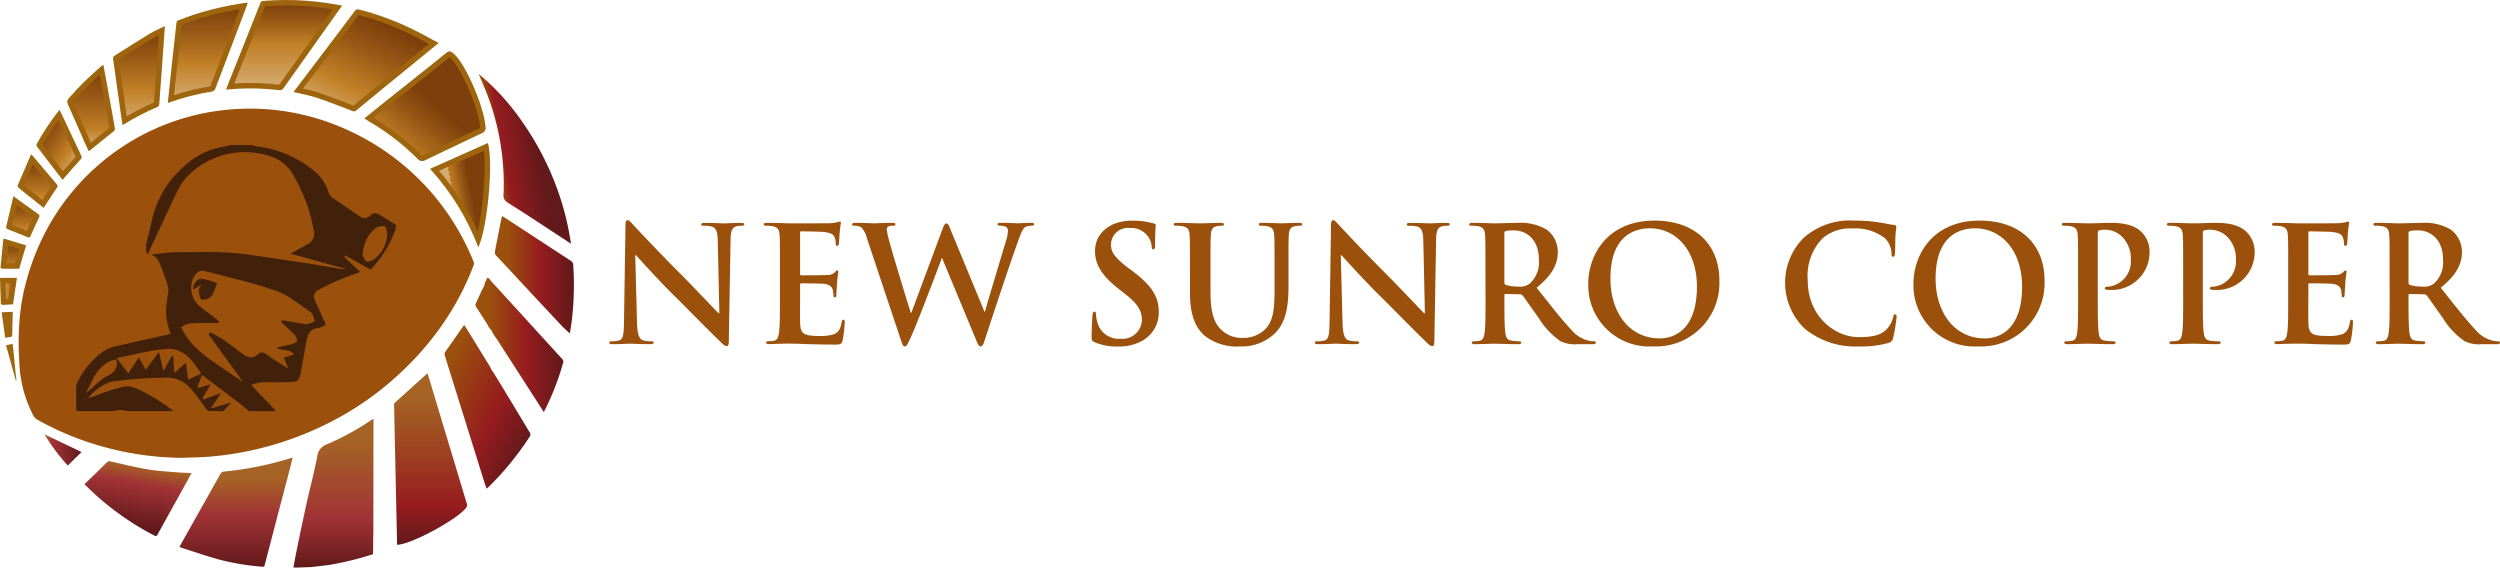 <?xml version="1.0" encoding="UTF-8"?>
<svg xmlns="http://www.w3.org/2000/svg" xmlns:xlink="http://www.w3.org/1999/xlink" width="302" height="68.563" viewBox="0 0 302 68.563">
  <defs>
    <linearGradient id="linear-gradient" y1="0.5" x2="1" y2="0.5" gradientUnits="objectBoundingBox">
      <stop offset="0.148" stop-color="#9b510c"></stop>
      <stop offset="0.571" stop-color="#961c1f"></stop>
      <stop offset="1" stop-color="#61191b"></stop>
    </linearGradient>
    <linearGradient id="linear-gradient-2" x1="-0.071" y1="0.091" x2="0.82" y2="0.9" gradientUnits="objectBoundingBox">
      <stop offset="0.148" stop-color="#9b510c"></stop>
      <stop offset="0.655" stop-color="#961c1f"></stop>
      <stop offset="1" stop-color="#61191b"></stop>
    </linearGradient>
    <linearGradient id="linear-gradient-3" x1="0.5" x2="0.5" y2="1" gradientUnits="objectBoundingBox">
      <stop offset="0.148" stop-color="#9b510c" stop-opacity="0.898"></stop>
      <stop offset="0.665" stop-color="#961c1f" stop-opacity="0.898"></stop>
      <stop offset="1" stop-color="#61191b"></stop>
    </linearGradient>
    <linearGradient id="linear-gradient-4" x1="0.5" y1="1" x2="0.5" gradientUnits="objectBoundingBox">
      <stop offset="0" stop-color="#d6ab72"></stop>
      <stop offset="0.049" stop-color="#d09f5d"></stop>
      <stop offset="0.188" stop-color="#c18026"></stop>
      <stop offset="0.684" stop-color="#945514"></stop>
      <stop offset="1" stop-color="#7d3f0b"></stop>
    </linearGradient>
    <linearGradient id="linear-gradient-5" x1="0.131" y1="0.997" x2="0.8" y2="0.046" gradientUnits="objectBoundingBox">
      <stop offset="0" stop-color="#d6ab72"></stop>
      <stop offset="0.073" stop-color="#d09f5d"></stop>
      <stop offset="0.28" stop-color="#c18026"></stop>
      <stop offset="0.641" stop-color="#945514"></stop>
      <stop offset="0.871" stop-color="#7d3f0b"></stop>
    </linearGradient>
    <linearGradient id="linear-gradient-6" x1="0.5" x2="0.5" y2="1" gradientUnits="objectBoundingBox">
      <stop offset="0.192" stop-color="#9b510c" stop-opacity="0.898"></stop>
      <stop offset="0.517" stop-color="#961c1f" stop-opacity="0.898"></stop>
      <stop offset="1" stop-color="#61191b"></stop>
    </linearGradient>
    <linearGradient id="linear-gradient-7" x1="0.5" y1="1" x2="0.5" gradientUnits="objectBoundingBox">
      <stop offset="0" stop-color="#d6ab72"></stop>
      <stop offset="0.135" stop-color="#d09f5d"></stop>
      <stop offset="0.516" stop-color="#c18026"></stop>
      <stop offset="0.812" stop-color="#945514"></stop>
      <stop offset="1" stop-color="#7d3f0b"></stop>
    </linearGradient>
    <linearGradient id="linear-gradient-8" x1="0.144" y1="0.612" x2="0.663" y2="0.449" gradientUnits="objectBoundingBox">
      <stop offset="0.113" stop-color="#9b510c"></stop>
      <stop offset="0.3" stop-color="#961c1f"></stop>
      <stop offset="1" stop-color="#61191b"></stop>
    </linearGradient>
    <linearGradient id="linear-gradient-9" x1="0.5" y1="1" x2="0.5" gradientUnits="objectBoundingBox">
      <stop offset="0" stop-color="#d6ab72"></stop>
      <stop offset="0.098" stop-color="#d09f5d"></stop>
      <stop offset="0.376" stop-color="#c18026"></stop>
      <stop offset="0.757" stop-color="#945514"></stop>
      <stop offset="1" stop-color="#7d3f0b"></stop>
    </linearGradient>
    <linearGradient id="linear-gradient-11" x1="0.575" y1="-0.063" x2="0.347" y2="0.835" gradientUnits="objectBoundingBox">
      <stop offset="0.148" stop-color="#9b510c" stop-opacity="0.898"></stop>
      <stop offset="0.394" stop-color="#961c1f" stop-opacity="0.898"></stop>
      <stop offset="1" stop-color="#61191b"></stop>
    </linearGradient>
    <linearGradient id="linear-gradient-12" x1="0.5" y1="1" x2="0.5" gradientUnits="objectBoundingBox">
      <stop offset="0" stop-color="#d6ab72"></stop>
      <stop offset="0.087" stop-color="#d09f5d"></stop>
      <stop offset="0.333" stop-color="#c18026"></stop>
      <stop offset="0.741" stop-color="#945514"></stop>
      <stop offset="1" stop-color="#7d3f0b"></stop>
    </linearGradient>
    <linearGradient id="linear-gradient-13" x1="0.384" y1="0.63" x2="1.292" y2="0.328" gradientUnits="objectBoundingBox">
      <stop offset="0" stop-color="#d6ab72"></stop>
      <stop offset="0" stop-color="#d09f5d"></stop>
      <stop offset="0" stop-color="#c18026"></stop>
      <stop offset="0.217" stop-color="#945514"></stop>
      <stop offset="0.355" stop-color="#7d3f0b"></stop>
    </linearGradient>
    <linearGradient id="linear-gradient-14" x1="0.5" y1="1" x2="0.5" gradientUnits="objectBoundingBox">
      <stop offset="0" stop-color="#d6ab72"></stop>
      <stop offset="0.059" stop-color="#d09f5d"></stop>
      <stop offset="0.226" stop-color="#c18026"></stop>
      <stop offset="0.699" stop-color="#945514"></stop>
      <stop offset="1" stop-color="#7d3f0b"></stop>
    </linearGradient>
    <linearGradient id="linear-gradient-15" x1="0.835" y1="0.904" x2="0.148" y2="0.135" gradientUnits="objectBoundingBox">
      <stop offset="0" stop-color="#d6ab72"></stop>
      <stop offset="0.076" stop-color="#d09f5d"></stop>
      <stop offset="0.29" stop-color="#c18026"></stop>
      <stop offset="0.724" stop-color="#945514"></stop>
      <stop offset="1" stop-color="#7d3f0b"></stop>
    </linearGradient>
    <linearGradient id="linear-gradient-16" x1="0.5" y1="1" x2="0.5" y2="0" xlink:href="#linear-gradient-4"></linearGradient>
    <linearGradient id="linear-gradient-17" x1="0.5" y1="1" x2="0.5" gradientUnits="objectBoundingBox">
      <stop offset="0" stop-color="#d6ab72"></stop>
      <stop offset="0" stop-color="#d09f5d"></stop>
      <stop offset="0" stop-color="#c18026"></stop>
      <stop offset="0.611" stop-color="#945514"></stop>
      <stop offset="1" stop-color="#7d3f0b"></stop>
    </linearGradient>
    <linearGradient id="linear-gradient-18" y1="0.5" x2="1" y2="0.5" gradientUnits="objectBoundingBox">
      <stop offset="0.039" stop-color="#9b510c" stop-opacity="0.898"></stop>
      <stop offset="0.207" stop-color="#961c1f" stop-opacity="0.898"></stop>
      <stop offset="1" stop-color="#61191b"></stop>
    </linearGradient>
    <linearGradient id="linear-gradient-19" y1="0.5" x2="1" y2="0.5" gradientUnits="objectBoundingBox">
      <stop offset="0" stop-color="#d6ab72"></stop>
      <stop offset="0.131" stop-color="#d09f5d"></stop>
      <stop offset="0.5" stop-color="#c18026"></stop>
      <stop offset="0.609" stop-color="#b97926"></stop>
      <stop offset="1" stop-color="#a26526"></stop>
    </linearGradient>
    <linearGradient id="linear-gradient-20" x1="0.5" x2="0.5" y2="1" gradientUnits="objectBoundingBox">
      <stop offset="0.148" stop-color="#9b510c" stop-opacity="0.898"></stop>
      <stop offset="0.778" stop-color="#961c1f"></stop>
      <stop offset="1" stop-color="#61191b"></stop>
    </linearGradient>
    <linearGradient id="linear-gradient-21" x1="0.275" y1="0.914" x2="0.913" y2="0.216" gradientUnits="objectBoundingBox">
      <stop offset="0" stop-color="#d6ab72"></stop>
      <stop offset="0" stop-color="#d09f5d"></stop>
      <stop offset="0" stop-color="#c18026"></stop>
      <stop offset="0.345" stop-color="#945514"></stop>
      <stop offset="0.565" stop-color="#7d3f0b"></stop>
      <stop offset="0.758" stop-color="#7d3f0b"></stop>
      <stop offset="1" stop-color="#7d3f0b"></stop>
    </linearGradient>
    <linearGradient id="linear-gradient-22" x1="-0.865" y1="0.213" x2="-0.229" y2="-0.079" xlink:href="#linear-gradient-21"></linearGradient>
  </defs>
  <g id="Group_6" data-name="Group 6" transform="translate(-238 -35)">
    <g id="Group_2" data-name="Group 2" transform="translate(311.596 61.592)">
      <g id="Group_1" data-name="Group 1">
        <path id="Path_1" data-name="Path 1" d="M69.505,216.766c.039,1.512.291,2.016.678,2.151a3.07,3.07,0,0,0,1.008.137c.214,0,.329.038.329.154,0,.155-.174.194-.446.194-1.26,0-2.034-.058-2.4-.058-.174,0-1.086.058-2.093.058-.252,0-.426-.019-.426-.194,0-.116.116-.154.31-.154a3.467,3.467,0,0,0,.873-.1c.5-.155.582-.717.6-2.4l.175-11.475c0-.387.057-.659.251-.659.213,0,.388.252.717.6.232.252,3.179,3.412,6.009,6.223,1.318,1.318,3.934,4.109,4.265,4.419h.1l-.193-8.7c-.02-1.182-.194-1.551-.659-1.744a3.184,3.184,0,0,0-1.028-.116c-.233,0-.31-.058-.31-.175,0-.154.213-.174.5-.174,1.008,0,1.938.058,2.345.058.214,0,.95-.058,1.9-.058.252,0,.446.02.446.174,0,.117-.117.175-.349.175a2.141,2.141,0,0,0-.581.057c-.543.155-.7.563-.717,1.649l-.214,12.231c0,.426-.077.6-.251.6-.214,0-.446-.213-.659-.426-1.222-1.163-3.7-3.7-5.718-5.7-2.114-2.094-4.265-4.517-4.614-4.885h-.058Z" transform="translate(-66.152 -204.418)" fill="#9b510c"></path>
        <path id="Path_2" data-name="Path 2" d="M82.156,210.326c0-2.946,0-3.489-.04-4.109-.039-.659-.194-.969-.833-1.105a4.024,4.024,0,0,0-.756-.057c-.214,0-.33-.04-.33-.175s.136-.174.426-.174c.523,0,1.086.02,1.569.02.5.019.95.039,1.222.039.619,0,4.478,0,4.846-.02a7.832,7.832,0,0,0,.834-.116,1.736,1.736,0,0,1,.31-.078c.1,0,.117.078.117.175a12.428,12.428,0,0,0-.155,1.26c-.02.194-.058,1.047-.1,1.279-.02.1-.058.213-.194.213s-.174-.1-.174-.271a2.08,2.08,0,0,0-.117-.7c-.136-.349-.33-.582-1.3-.7-.331-.04-2.366-.078-2.753-.078-.1,0-.136.058-.136.194v4.905c0,.136.019.213.136.213.426,0,2.656,0,3.1-.039a1.357,1.357,0,0,0,.931-.291c.136-.155.213-.252.31-.252.077,0,.136.04.136.155s-.077.426-.155,1.415c-.019.388-.077,1.163-.077,1.3,0,.154,0,.368-.174.368a.155.155,0,0,1-.175-.175,4.95,4.95,0,0,0-.077-.7c-.1-.388-.368-.678-1.086-.756-.368-.039-2.288-.057-2.753-.057-.1,0-.116.077-.116.194v1.531c0,.659-.02,2.442,0,3.005.039,1.337.348,1.628,2.326,1.628a4.92,4.92,0,0,0,1.822-.233c.5-.232.736-.639.872-1.435.04-.213.078-.29.214-.29.155,0,.155.154.155.348a15.215,15.215,0,0,1-.252,2.152c-.136.5-.31.5-1.047.5-1.454,0-2.519-.039-3.353-.058-.833-.038-1.435-.058-2.016-.058-.214,0-.64,0-1.105.02-.445,0-.95.038-1.338.038-.251,0-.388-.058-.388-.194,0-.1.078-.154.311-.154a3.163,3.163,0,0,0,.7-.078c.388-.077.485-.5.562-1.066.1-.814.1-2.346.1-4.129Z" transform="translate(-61.536 -204.375)" fill="#9b510c"></path>
        <path id="Path_3" data-name="Path 3" d="M90.037,206.566a2.819,2.819,0,0,0-.717-1.376,1.715,1.715,0,0,0-.776-.174c-.193,0-.31-.02-.31-.175,0-.135.155-.174.426-.174,1.008,0,2.074.058,2.248.058s1.028-.058,2.152-.058c.271,0,.407.058.407.174,0,.155-.154.175-.348.175a1.029,1.029,0,0,0-.485.077c-.174.077-.214.214-.214.426a12.679,12.679,0,0,0,.426,1.783c.329,1.28,2.132,7.153,2.482,8.239h.058l3.76-10.1c.194-.543.33-.7.485-.7.213,0,.311.29.562.91l4.032,9.751h.058c.348-1.3,1.9-6.416,2.578-8.684a4.132,4.132,0,0,0,.194-1.125c0-.31-.174-.581-.93-.581-.194,0-.329-.058-.329-.175,0-.135.154-.174.445-.174,1.028,0,1.841.058,2.017.058.136,0,.969-.058,1.609-.058.213,0,.348.039.348.155,0,.135-.1.194-.271.194a2.108,2.108,0,0,0-.679.1c-.465.174-.678.95-1.085,2.054-.892,2.442-2.927,8.607-3.877,11.515-.213.678-.31.91-.562.91-.194,0-.31-.233-.6-.95l-4.032-9.711H99.07c-.368.988-2.947,7.851-3.78,9.634-.368.795-.465,1.027-.7,1.027-.194,0-.271-.213-.445-.716Z" transform="translate(-58.895 -204.337)" fill="#9b510c"></path>
        <path id="Path_4" data-name="Path 4" d="M110.378,219.155c-.31-.135-.368-.233-.368-.659,0-1.067.078-2.229.1-2.539.02-.291.078-.5.233-.5.174,0,.194.175.194.33a4.158,4.158,0,0,0,.174.99,2.672,2.672,0,0,0,2.773,1.957,2.355,2.355,0,0,0,2.6-2.21c0-.95-.291-1.841-1.9-3.1l-.892-.7c-2.132-1.667-2.869-3.024-2.869-4.594,0-2.132,1.783-3.663,4.478-3.663a9.4,9.4,0,0,1,2.579.33c.174.039.271.1.271.232,0,.252-.078.814-.078,2.326,0,.426-.057.581-.213.581-.136,0-.194-.116-.194-.348a2.349,2.349,0,0,0-.5-1.279,2.457,2.457,0,0,0-2.114-.95,2.04,2.04,0,0,0-2.306,2c0,.892.446,1.569,2.055,2.791l.542.407c2.346,1.764,3.179,3.1,3.179,4.944a3.9,3.9,0,0,1-1.823,3.372,5.6,5.6,0,0,1-3.081.795A6.726,6.726,0,0,1,110.378,219.155Z" transform="translate(-51.738 -204.404)" fill="#9b510c"></path>
        <path id="Path_5" data-name="Path 5" d="M119.436,210.287c0-2.946,0-3.489-.04-4.109-.039-.659-.194-.969-.833-1.105a4.024,4.024,0,0,0-.756-.057c-.213,0-.33-.04-.33-.175s.136-.174.427-.174c1.027,0,2.248.058,2.83.058.465,0,1.687-.058,2.385-.058.29,0,.425.039.425.174s-.116.175-.31.175a2.933,2.933,0,0,0-.562.057c-.523.1-.679.428-.717,1.105-.039.62-.039,1.164-.039,4.109V213c0,2.81.562,3.993,1.512,4.768a3.588,3.588,0,0,0,2.423.795,3.792,3.792,0,0,0,2.675-1.047c1.067-1.066,1.124-2.81,1.124-4.807v-2.423c0-2.946,0-3.489-.039-4.109-.038-.659-.194-.969-.833-1.105a3.787,3.787,0,0,0-.7-.057c-.214,0-.329-.04-.329-.175s.136-.174.407-.174c.989,0,2.21.058,2.229.058.233,0,1.454-.058,2.21-.058.271,0,.407.039.407.174s-.116.175-.348.175a2.923,2.923,0,0,0-.562.057c-.523.1-.679.428-.717,1.105-.039.62-.039,1.164-.039,4.109v2.075c0,2.151-.214,4.438-1.842,5.834a5.786,5.786,0,0,1-4.032,1.4,6.234,6.234,0,0,1-4.3-1.337c-.989-.893-1.725-2.326-1.725-5.138Z" transform="translate(-49.284 -204.337)" fill="#9b510c"></path>
        <path id="Path_6" data-name="Path 6" d="M133.653,216.766c.039,1.512.29,2.016.678,2.151a3.07,3.07,0,0,0,1.008.137c.213,0,.33.038.33.154,0,.155-.174.194-.446.194-1.26,0-2.035-.058-2.4-.058-.174,0-1.086.058-2.094.058-.251,0-.426-.019-.426-.194,0-.116.117-.154.311-.154a3.467,3.467,0,0,0,.873-.1c.5-.155.581-.717.6-2.4l.174-11.475c0-.387.058-.659.252-.659.213,0,.387.252.716.6.234.252,3.179,3.412,6.011,6.223,1.318,1.318,3.934,4.109,4.264,4.419h.1l-.194-8.7c-.019-1.182-.194-1.551-.659-1.744a3.18,3.18,0,0,0-1.027-.116c-.233,0-.31-.058-.31-.175,0-.154.213-.174.5-.174,1.008,0,1.938.058,2.345.058.214,0,.95-.058,1.9-.058.252,0,.446.02.446.174,0,.117-.117.175-.349.175a2.15,2.15,0,0,0-.582.057c-.542.155-.7.563-.716,1.649l-.214,12.231c0,.426-.078.6-.252.6-.213,0-.445-.213-.659-.426-1.221-1.163-3.7-3.7-5.718-5.7-2.113-2.094-4.265-4.517-4.613-4.885h-.058Z" transform="translate(-45.071 -204.418)" fill="#9b510c"></path>
        <path id="Path_7" data-name="Path 7" d="M146.3,210.287c0-2.946,0-3.489-.038-4.109-.039-.659-.194-.969-.834-1.105a4,4,0,0,0-.756-.057c-.213,0-.33-.04-.33-.175s.136-.174.426-.174c1.028,0,2.249.058,2.656.058.659,0,2.132-.058,2.734-.058a6.184,6.184,0,0,1,3.566.834,3.359,3.359,0,0,1,1.318,2.655c0,1.435-.6,2.753-2.559,4.343,1.726,2.171,3.062,3.9,4.206,5.1a3.86,3.86,0,0,0,2.172,1.318,3.06,3.06,0,0,0,.542.059c.155,0,.233.057.233.154,0,.155-.136.194-.368.194H157.43a3.956,3.956,0,0,1-2.075-.368,9.355,9.355,0,0,1-2.655-2.85c-.776-1.066-1.667-2.384-1.92-2.675a.4.4,0,0,0-.348-.136l-1.687-.039c-.1,0-.154.039-.154.154v.271c0,1.8,0,3.335.1,4.149.057.562.174.989.755,1.066a9.032,9.032,0,0,0,.95.078c.155,0,.234.057.234.154,0,.136-.136.194-.388.194-1.125,0-2.559-.058-2.85-.058-.368,0-1.589.058-2.365.058-.252,0-.388-.058-.388-.194,0-.1.078-.154.311-.154a3.173,3.173,0,0,0,.7-.078c.388-.077.485-.5.562-1.066.1-.814.1-2.346.1-4.129Zm2.288,1.532c0,.213.039.291.174.349a5.114,5.114,0,0,0,1.473.194,1.938,1.938,0,0,0,1.376-.331,3.418,3.418,0,0,0,1.144-2.907c0-2.753-1.823-3.547-2.967-3.547a4.242,4.242,0,0,0-1.027.077c-.136.039-.174.117-.174.271Z" transform="translate(-40.455 -204.337)" fill="#9b510c"></path>
        <path id="Path_8" data-name="Path 8" d="M155.167,212.061c0-3.315,2.191-7.6,8.005-7.6,4.827,0,7.832,2.81,7.832,7.249a7.662,7.662,0,0,1-8.025,7.948A7.383,7.383,0,0,1,155.167,212.061Zm13.124.369c0-4.343-2.5-7.038-5.681-7.038-2.229,0-4.768,1.241-4.768,6.068,0,4.032,2.229,7.23,5.951,7.23C165.15,218.69,168.291,218.031,168.291,212.43Z" transform="translate(-36.898 -204.404)" fill="#9b510c"></path>
        <path id="Path_9" data-name="Path 9" d="M175.466,217.546a7.677,7.677,0,0,1-.136-11.029,8.454,8.454,0,0,1,6.126-2.055,19.075,19.075,0,0,1,2.81.194c.737.1,1.357.271,1.938.329.214.019.291.116.291.233,0,.155-.058.388-.1,1.066-.038.64-.02,1.706-.058,2.094-.019.291-.057.446-.232.446-.155,0-.194-.155-.194-.426a2.764,2.764,0,0,0-.756-1.784,5.785,5.785,0,0,0-3.935-1.2,5.055,5.055,0,0,0-3.643,1.2,6.475,6.475,0,0,0-1.783,5.021c0,4.614,3.508,6.9,6.105,6.9,1.726,0,2.772-.194,3.547-1.085a3.224,3.224,0,0,0,.659-1.279c.058-.31.1-.388.252-.388.136,0,.174.137.174.291a18.409,18.409,0,0,1-.426,2.579.684.684,0,0,1-.5.562,11.248,11.248,0,0,1-3.489.445A9.69,9.69,0,0,1,175.466,217.546Z" transform="translate(-31.017 -204.404)" fill="#9b510c"></path>
        <path id="Path_10" data-name="Path 10" d="M184.732,212.061c0-3.315,2.19-7.6,8.005-7.6,4.827,0,7.832,2.81,7.832,7.249a7.663,7.663,0,0,1-8.026,7.948A7.382,7.382,0,0,1,184.732,212.061Zm13.123.369c0-4.343-2.5-7.038-5.68-7.038-2.229,0-4.769,1.241-4.769,6.068,0,4.032,2.229,7.23,5.951,7.23C194.715,218.69,197.855,218.031,197.855,212.43Z" transform="translate(-27.182 -204.404)" fill="#9b510c"></path>
        <path id="Path_11" data-name="Path 11" d="M200.181,210.287c0-2.946,0-3.489-.039-4.109-.04-.659-.194-.969-.834-1.105a4,4,0,0,0-.755-.057c-.214,0-.33-.04-.33-.175s.136-.174.425-.174c1.027,0,2.249.058,2.791.058.795,0,1.919-.058,2.811-.058,2.422,0,3.3.814,3.6,1.105a3.361,3.361,0,0,1,.97,2.307,4.562,4.562,0,0,1-4.768,4.691,2.8,2.8,0,0,1-.408-.02c-.1-.02-.231-.039-.231-.174,0-.155.135-.213.542-.213a3.053,3.053,0,0,0,2.6-3.2,3.727,3.727,0,0,0-1.144-2.907,2.874,2.874,0,0,0-1.938-.756,2.735,2.735,0,0,0-.756.077c-.1.038-.154.154-.154.368V213.7c0,1.783,0,3.315.1,4.148.057.543.174.97.756,1.047a8.2,8.2,0,0,0,.987.078c.214,0,.311.057.311.154,0,.136-.155.194-.368.194-1.279,0-2.5-.058-3.005-.058-.445,0-1.667.058-2.442.058-.252,0-.388-.058-.388-.194,0-.1.078-.154.311-.154a3.163,3.163,0,0,0,.7-.078c.388-.077.485-.5.562-1.066.1-.814.1-2.346.1-4.129Z" transform="translate(-22.748 -204.337)" fill="#9b510c"></path>
        <path id="Path_12" data-name="Path 12" d="M209.735,210.287c0-2.946,0-3.489-.04-4.109-.039-.659-.194-.969-.833-1.105a4.014,4.014,0,0,0-.756-.057c-.214,0-.329-.04-.329-.175s.136-.174.426-.174c1.027,0,2.248.058,2.791.058.795,0,1.92-.058,2.811-.058,2.422,0,3.3.814,3.6,1.105a3.367,3.367,0,0,1,.97,2.307,4.562,4.562,0,0,1-4.77,4.691,2.786,2.786,0,0,1-.407-.02c-.1-.02-.232-.039-.232-.174,0-.155.136-.213.543-.213a3.054,3.054,0,0,0,2.6-3.2,3.728,3.728,0,0,0-1.144-2.907,2.879,2.879,0,0,0-1.939-.756,2.729,2.729,0,0,0-.756.077c-.1.038-.155.154-.155.368V213.7c0,1.783,0,3.315.1,4.148.058.543.175.97.756,1.047a8.225,8.225,0,0,0,.988.078c.214,0,.31.057.31.154,0,.136-.154.194-.367.194-1.281,0-2.5-.058-3.005-.058-.446,0-1.667.058-2.442.058-.252,0-.388-.058-.388-.194,0-.1.077-.154.31-.154a3.187,3.187,0,0,0,.7-.078c.388-.077.484-.5.562-1.066.1-.814.1-2.346.1-4.129Z" transform="translate(-19.608 -204.337)" fill="#9b510c"></path>
        <path id="Path_13" data-name="Path 13" d="M219.288,210.326c0-2.946,0-3.489-.04-4.109-.039-.659-.194-.969-.833-1.105a4.024,4.024,0,0,0-.756-.057c-.214,0-.33-.04-.33-.175s.136-.174.426-.174c.523,0,1.085.02,1.57.02.5.019.949.039,1.221.039.619,0,4.477,0,4.847-.02a7.706,7.706,0,0,0,.832-.116,1.808,1.808,0,0,1,.311-.078c.1,0,.117.078.117.175a12.6,12.6,0,0,0-.157,1.26c-.019.194-.057,1.047-.1,1.279-.02.1-.058.213-.194.213s-.174-.1-.174-.271a2.08,2.08,0,0,0-.117-.7c-.136-.349-.329-.582-1.3-.7-.329-.04-2.365-.078-2.753-.078-.1,0-.135.058-.135.194v4.905c0,.136.019.213.135.213.426,0,2.656,0,3.1-.039a1.356,1.356,0,0,0,.931-.291c.136-.155.213-.252.31-.252.078,0,.136.04.136.155s-.077.426-.154,1.415c-.02.388-.078,1.163-.078,1.3,0,.154,0,.368-.174.368a.154.154,0,0,1-.174-.175,5.643,5.643,0,0,0-.078-.7c-.1-.388-.368-.678-1.085-.756-.368-.039-2.288-.057-2.752-.057-.1,0-.117.077-.117.194v1.531c0,.659-.02,2.442,0,3.005.039,1.337.349,1.628,2.325,1.628a4.92,4.92,0,0,0,1.823-.233c.5-.232.736-.639.872-1.435.04-.213.078-.29.214-.29.154,0,.154.154.154.348a15.222,15.222,0,0,1-.251,2.152c-.136.5-.31.5-1.047.5-1.454,0-2.52-.039-3.352-.058-.834-.038-1.436-.058-2.017-.058-.214,0-.639,0-1.105.02-.445,0-.949.038-1.337.038-.252,0-.388-.058-.388-.194,0-.1.077-.154.31-.154a3.163,3.163,0,0,0,.7-.078c.388-.077.485-.5.563-1.066.1-.814.1-2.346.1-4.129Z" transform="translate(-16.469 -204.375)" fill="#9b510c"></path>
        <path id="Path_14" data-name="Path 14" d="M228.506,210.287c0-2.946,0-3.489-.04-4.109-.039-.659-.193-.969-.833-1.105a4.014,4.014,0,0,0-.756-.057c-.214,0-.33-.04-.33-.175s.135-.174.426-.174c1.027,0,2.248.058,2.656.058.659,0,2.131-.058,2.733-.058a6.181,6.181,0,0,1,3.566.834,3.356,3.356,0,0,1,1.319,2.655c0,1.435-.6,2.753-2.56,4.343,1.726,2.171,3.064,3.9,4.208,5.1a3.863,3.863,0,0,0,2.171,1.318,3.073,3.073,0,0,0,.542.059c.155,0,.234.057.234.154,0,.155-.136.194-.369.194h-1.841a3.947,3.947,0,0,1-2.074-.368,9.356,9.356,0,0,1-2.656-2.85c-.775-1.066-1.666-2.384-1.919-2.675a.4.4,0,0,0-.349-.136l-1.686-.039c-.1,0-.155.039-.155.154v.271c0,1.8,0,3.335.1,4.149.058.562.174.989.756,1.066a9,9,0,0,0,.95.078c.155,0,.232.057.232.154,0,.136-.136.194-.387.194-1.125,0-2.559-.058-2.851-.058-.368,0-1.589.058-2.364.058-.252,0-.388-.058-.388-.194,0-.1.077-.154.31-.154a3.186,3.186,0,0,0,.7-.078c.388-.077.484-.5.562-1.066.1-.814.1-2.346.1-4.129Zm2.287,1.532c0,.213.039.291.174.349a5.13,5.13,0,0,0,1.475.194,1.932,1.932,0,0,0,1.375-.331,3.414,3.414,0,0,0,1.144-2.907c0-2.753-1.823-3.547-2.966-3.547a4.262,4.262,0,0,0-1.028.077c-.135.039-.174.117-.174.271Z" transform="translate(-13.439 -204.337)" fill="#9b510c"></path>
      </g>
    </g>
    <g id="Group_5" data-name="Group 5" transform="translate(238 35)">
      <g id="Group_3" data-name="Group 3">
        <path id="Path_15" data-name="Path 15" d="M64.56,215.187a32.393,32.393,0,0,1-2.159,5.582c-.039.08-.086.155-.165.292-.538-.841-1.048-1.638-1.561-2.435q-1.232-1.915-2.467-3.828c-.271-.421-.543-.841-.813-1.262a.2.2,0,0,1-.053-.073l-.013-.029q-.369-.576-.735-1.155a5.476,5.476,0,0,1-.678-1.079,2.308,2.308,0,0,1-.489-.729c-.461-.713-.922-1.427-1.374-2.146a.375.375,0,0,1-.05-.3c.186-.423.38-.841.577-1.258l0-.013a3.452,3.452,0,0,1,.231-.486l0-.009h0c.076-.135.153-.271.225-.408l.024-.128a.1.1,0,0,1,.043-.069.922.922,0,0,1,.19-.49c.005-.032.009-.062.013-.094a.125.125,0,0,1,.053-.093.13.13,0,0,1,.025-.039.069.069,0,0,1,.081-.094.736.736,0,0,1,.38.38c.393.422.751.805,1.1,1.189q3.767,4.131,7.536,8.26A.453.453,0,0,1,64.56,215.187Z" transform="translate(3.447 -171.291)" fill="url(#linear-gradient)"></path>
        <path id="Path_16" data-name="Path 16" d="M51.208,212.838a.506.506,0,0,1,.086-.494c.713-1,1.41-2.014,2.113-3.023.039-.054.085-.1.15-.183.326.52.64,1.015.949,1.515.68,1.107,1.355,2.219,2.042,3.322.02.032.035.062.05.094a.107.107,0,0,1,.072.082,2.572,2.572,0,0,0,.26.533.445.445,0,0,1,.142.194v-.008c.347.562.648,1.042.943,1.527q1.748,2.886,3.485,5.778a.418.418,0,0,1,.016.365,35.437,35.437,0,0,1-5.049,6.194c-.054.052-.116.1-.211.179-.082-.238-.157-.438-.223-.643" transform="translate(2.523 -169.879)" fill="url(#linear-gradient-2)"></path>
        <path id="Path_17" data-name="Path 17" d="M47.055,234.015a37.584,37.584,0,0,1-5.227,1.29c-.749.1-1.5.182-2.253.272,0-.019-2.051.1-2.126.041-.069.011,1.172-5.988,1.727-8.394.384-1.665.816-3.319,1.136-5a1.759,1.759,0,0,1,1.2-1.493,30.923,30.923,0,0,0,5.354-2.935,2.619,2.619,0,0,1,.239-.122c0,.836,0,1.614,0,2.393q-.006,5.369-.012,10.739c0,.411,0,.821-.02,1.229C47.068,232.082,47.065,233.732,47.055,234.015Z" transform="translate(-1.99 -167.073)" fill="url(#linear-gradient-3)"></path>
        <g id="Path_18" data-name="Path 18" transform="translate(-10.713 -170.273)" fill="#7d3f0b">
          <path d="M 11.625 210.694 L 11.282 208.313 L 11.92 208.284 C 11.918 208.376 11.915 208.464 11.912 208.553 C 11.907 208.756 11.901 208.957 11.895 209.159 C 11.881 209.649 11.866 210.156 11.866 210.657 C 11.866 210.659 11.866 210.66 11.866 210.661 C 11.786 210.669 11.706 210.68 11.625 210.694 Z" stroke="none"></path>
          <path d="M 12.261 207.939 C 12.254 208.17 12.247 208.366 12.242 208.562 C 12.225 209.26 12.195 209.959 12.195 210.657 C 12.195 210.871 12.144 210.97 11.928 210.987 C 11.752 211 11.578 211.039 11.346 211.075 L 10.904 208 L 12.261 207.939 Z" stroke="none" fill="#9e650e"></path>
        </g>
        <g id="Path_19" data-name="Path 19" transform="translate(-10.578 -173.727)" fill="url(#linear-gradient-4)">
          <path d="M 13.988 202.046 C 13.678 201.922 13.369 201.8 13.06 201.679 C 12.601 201.498 12.127 201.311 11.663 201.121 C 11.868 200.23 12.081 199.341 12.305 198.402 C 12.338 198.264 12.372 198.126 12.405 197.986 L 12.591 198.121 C 12.882 198.331 13.152 198.526 13.422 198.721 C 13.561 198.821 13.698 198.92 13.836 199.02 C 14.211 199.291 14.599 199.571 14.985 199.839 C 14.99 199.843 14.994 199.846 14.998 199.848 C 14.996 199.851 14.995 199.855 14.993 199.858 C 14.642 200.576 14.316 201.303 13.988 202.046 Z" stroke="none"></path>
          <path d="M 13.815 201.623 C 14.065 201.06 14.315 200.507 14.579 199.957 C 14.263 199.735 13.949 199.508 13.643 199.287 C 13.506 199.188 13.368 199.088 13.228 198.988 C 13.025 198.841 12.822 198.695 12.611 198.542 C 12.415 199.36 12.228 200.141 12.047 200.922 C 12.426 201.074 12.808 201.225 13.181 201.372 C 13.392 201.455 13.603 201.538 13.815 201.623 M 14.084 202.421 C 14.05 202.421 14.011 202.411 13.962 202.391 C 13.127 202.056 12.288 201.733 11.456 201.393 C 11.386 201.365 11.302 201.224 11.316 201.157 C 11.595 199.941 11.889 198.729 12.199 197.431 C 12.73 197.815 13.173 198.134 13.615 198.454 C 14.134 198.827 14.65 199.205 15.173 199.569 C 15.349 199.691 15.394 199.789 15.289 200.003 C 14.925 200.747 14.588 201.505 14.253 202.262 C 14.205 202.369 14.16 202.421 14.084 202.421 Z" stroke="none" fill="#9e650e"></path>
        </g>
        <path id="Path_20" data-name="Path 20" d="M32.135,231.653a36.949,36.949,0,0,1-11.6-2,35.672,35.672,0,0,1-5.818-2.609c-.464-.259-.586-.72-.791-1.125a14.883,14.883,0,0,1-1.391-5.847,34.69,34.69,0,0,1,.092-5.78,24.962,24.962,0,0,1,.793-4.116,29.179,29.179,0,0,1,1.737-4.722,27.441,27.441,0,0,1,3.878-6.069,27.75,27.75,0,0,1,17.411-9.641,28.231,28.231,0,0,1,14.921,1.949A29.527,29.527,0,0,1,64.017,201.76a30.113,30.113,0,0,1,3.415,6.247.559.559,0,0,1-.013.363,32.559,32.559,0,0,1-3.2,6.327,35.154,35.154,0,0,1-4.9,5.967,36.89,36.89,0,0,1-7.657,5.833,39.173,39.173,0,0,1-16.227,5.02C34.337,231.6,33.235,231.611,32.135,231.653Z" transform="translate(-10.201 -176.345)" fill="#9b510c"></path>
        <g id="Path_21" data-name="Path 21" transform="translate(-1.99 -179.311)" fill="url(#linear-gradient-5)">
          <path d="M 44.758 192.439 C 44.748 192.437 44.728 192.432 44.691 192.417 C 44.384 192.3 44.077 192.182 43.771 192.063 C 42.659 191.634 41.51 191.189 40.358 190.805 C 39.728 190.595 39.094 190.458 38.423 190.312 C 38.288 190.283 38.151 190.253 38.013 190.222 C 38.176 190.005 38.333 189.795 38.494 189.584 C 38.997 188.922 39.499 188.262 40.001 187.601 C 40.685 186.702 41.392 185.773 42.085 184.857 C 43.101 183.516 44.095 182.201 45.096 180.858 C 45.164 180.768 45.191 180.768 45.218 180.768 C 45.246 180.768 45.285 180.774 45.332 180.786 C 47.407 181.321 49.485 182.083 51.508 183.051 C 52.26 183.411 52.988 183.806 53.759 184.224 C 53.965 184.336 54.175 184.449 54.387 184.564 L 54.033 184.854 C 53.766 185.072 53.511 185.281 53.256 185.489 C 52.659 185.977 52.061 186.464 51.464 186.951 C 50.266 187.929 49.068 188.907 47.87 189.886 L 47.629 190.083 C 46.696 190.845 45.73 191.634 44.787 192.417 C 44.774 192.429 44.764 192.435 44.758 192.439 Z" stroke="none"></path>
          <path d="M 45.311 181.121 C 44.326 182.442 43.347 183.736 42.348 185.056 C 41.654 185.972 40.947 186.902 40.263 187.801 C 39.761 188.461 39.259 189.121 38.756 189.784 C 38.699 189.859 38.642 189.934 38.585 190.01 C 39.206 190.145 39.845 190.287 40.462 190.492 C 41.621 190.879 42.775 191.325 43.89 191.756 C 44.158 191.859 44.426 191.963 44.694 192.066 C 45.601 191.314 46.525 190.559 47.421 189.827 L 47.662 189.631 C 48.859 188.652 50.057 187.674 51.256 186.696 C 51.853 186.208 52.45 185.721 53.047 185.234 C 53.294 185.032 53.54 184.831 53.798 184.62 C 53.732 184.584 53.667 184.549 53.602 184.514 C 52.835 184.098 52.111 183.704 51.366 183.348 C 49.382 182.399 47.346 181.65 45.311 181.121 M 45.218 180.438 C 45.276 180.438 45.341 180.448 45.414 180.467 C 47.569 181.022 49.646 181.794 51.651 182.754 C 52.756 183.282 53.823 183.894 54.979 184.506 C 54.419 184.963 53.942 185.354 53.464 185.744 C 51.669 187.21 49.873 188.674 48.079 190.141 C 47.049 190.982 46.02 191.822 44.998 192.671 C 44.852 192.793 44.743 192.79 44.573 192.725 C 43.138 192.176 41.71 191.604 40.253 191.117 C 39.359 190.82 38.417 190.663 37.446 190.431 C 37.712 190.076 37.969 189.728 38.233 189.384 C 39.428 187.808 40.628 186.235 41.823 184.658 C 42.83 183.328 43.835 181.998 44.832 180.661 C 44.948 180.506 45.063 180.438 45.218 180.438 Z" stroke="none" fill="#9e650e"></path>
        </g>
        <path id="Path_22" data-name="Path 22" d="M27.077,231.97c.352-.631.687-1.232,1.024-1.831q1.3-2.31,2.6-4.621c.45-.8.892-1.605,1.357-2.4a.546.546,0,0,1,.361-.236,39.769,39.769,0,0,0,8.041-1.608c.073-.023.15-.037.283-.07-.122.5-.229.961-.348,1.418-.328,1.257-.664,2.512-.994,3.768q-.524,2-1.043,4-.48,1.842-.958,3.684c-.043.161-.049.323-.311.3a29.669,29.669,0,0,1-5.17-.853c-1.558-.424-3.089-.958-4.63-1.447A1.51,1.51,0,0,1,27.077,231.97Z" transform="translate(-5.398 -165.913)" fill="url(#linear-gradient-6)"></path>
        <g id="Path_23" data-name="Path 23" transform="translate(-4.006 -179.59)" fill="url(#linear-gradient-7)">
          <path d="M 37.826 190.161 C 37.804 190.161 37.777 190.159 37.747 190.155 C 36.577 190.013 35.393 189.941 34.227 189.941 C 33.422 189.941 32.609 189.976 31.803 190.043 C 31.87 189.87 31.934 189.703 32 189.537 C 32.229 188.961 32.459 188.386 32.689 187.81 C 32.852 187.403 33.015 186.996 33.177 186.589 C 33.532 185.698 33.886 184.806 34.241 183.914 C 34.595 183.023 34.948 182.133 35.303 181.243 C 35.369 181.076 35.437 180.911 35.504 180.745 C 35.598 180.517 35.694 180.28 35.785 180.045 C 35.787 180.04 35.789 180.036 35.79 180.032 C 35.795 180.031 35.801 180.031 35.808 180.03 C 36.71 179.957 37.624 179.919 38.526 179.919 C 40.09 179.919 41.677 180.032 43.243 180.253 C 43.703 180.318 44.17 180.393 44.622 180.467 L 44.769 180.491 C 44.696 180.593 44.624 180.695 44.552 180.795 C 44.417 180.985 44.285 181.171 44.152 181.358 C 43.62 182.109 43.088 182.86 42.557 183.611 C 41.692 184.833 40.827 186.056 39.96 187.277 C 39.726 187.605 39.492 187.933 39.257 188.261 C 38.835 188.85 38.4 189.459 37.976 190.063 C 37.908 190.161 37.883 190.161 37.826 190.161 Z" stroke="none"></path>
          <path d="M 38.526 180.249 C 37.696 180.249 36.855 180.281 36.022 180.344 C 35.952 180.522 35.88 180.698 35.809 180.87 C 35.742 181.035 35.675 181.199 35.609 181.365 C 35.255 182.255 34.901 183.145 34.547 184.036 C 34.193 184.928 33.838 185.819 33.483 186.711 C 33.321 187.119 33.158 187.526 32.995 187.933 C 32.765 188.508 32.535 189.083 32.306 189.659 C 32.304 189.664 32.302 189.67 32.3 189.675 C 32.942 189.633 33.587 189.612 34.227 189.612 C 35.392 189.612 36.574 189.683 37.743 189.823 C 38.155 189.234 38.579 188.642 38.989 188.07 C 39.223 187.742 39.458 187.414 39.691 187.086 C 40.558 185.865 41.423 184.643 42.288 183.421 C 42.819 182.67 43.351 181.918 43.883 181.167 C 43.986 181.022 44.089 180.877 44.193 180.731 C 43.862 180.678 43.527 180.626 43.197 180.579 C 41.646 180.36 40.075 180.249 38.526 180.249 M 38.526 179.59 C 40.117 179.59 41.704 179.703 43.289 179.926 C 43.843 180.005 44.394 180.096 44.946 180.185 C 45.06 180.204 45.171 180.237 45.328 180.273 C 45.009 180.722 44.714 181.135 44.421 181.548 C 43.023 183.522 41.628 185.496 40.229 187.468 C 39.569 188.396 38.9 189.318 38.246 190.252 C 38.103 190.457 37.961 190.514 37.706 190.482 C 35.636 190.231 33.562 190.203 31.485 190.403 C 31.447 190.407 31.408 190.404 31.311 190.404 C 31.447 190.054 31.567 189.733 31.694 189.415 C 32.084 188.432 32.479 187.45 32.871 186.467 C 33.58 184.685 34.287 182.902 34.997 181.121 C 35.155 180.722 35.323 180.326 35.478 179.926 C 35.535 179.777 35.617 179.715 35.782 179.702 C 36.698 179.627 37.612 179.59 38.526 179.59 Z" stroke="none" fill="#9e650e"></path>
        </g>
        <path id="Path_24" data-name="Path 24" d="M65.433,206.83c-.521-.344-.967-.642-1.416-.934-2.067-1.349-4.12-2.72-6.214-4.024a1,1,0,0,1-.512-1.077,30.393,30.393,0,0,0-.235-5.083,29.9,29.9,0,0,0-1.644-6.651c-.353-.933-.757-1.848-1.132-2.754a28.378,28.378,0,0,1,5.283,5.817,34.644,34.644,0,0,1,3.788,6.993A33.526,33.526,0,0,1,65.433,206.83Z" transform="translate(3.542 -177.383)" fill="url(#linear-gradient-8)"></path>
        <g id="Path_25" data-name="Path 25" transform="translate(-5.746 -179.508)" fill="url(#linear-gradient-9)">
          <path d="M 26.396 191.468 L 26.419 191.242 C 26.491 190.546 26.558 189.888 26.63 189.219 C 26.711 188.452 26.803 187.609 26.919 186.567 C 26.959 186.205 26.999 185.843 27.04 185.482 C 27.156 184.44 27.277 183.362 27.389 182.301 C 27.39 182.296 27.39 182.292 27.391 182.288 C 27.397 182.285 27.407 182.28 27.419 182.275 C 29.796 181.315 32.344 180.639 35.197 180.214 C 35.141 180.37 35.087 180.522 35.03 180.672 C 34.194 182.879 33.357 185.085 32.52 187.293 L 31.851 189.056 C 31.815 189.153 31.775 189.248 31.734 189.349 C 31.65 189.55 31.564 189.759 31.502 189.981 C 31.449 190.168 31.384 190.242 31.125 190.281 C 29.627 190.503 28.076 190.892 26.396 191.468 Z" stroke="none"></path>
          <path d="M 26.776 190.993 C 28.29 190.5 29.704 190.159 31.076 189.955 C 31.124 189.947 31.154 189.94 31.17 189.934 C 31.174 189.925 31.179 189.911 31.185 189.891 C 31.252 189.651 31.342 189.433 31.429 189.223 C 31.47 189.125 31.508 189.032 31.543 188.939 L 32.212 187.176 C 33.04 184.992 33.868 182.809 34.695 180.625 C 32.15 181.04 29.851 181.662 27.697 182.519 C 27.591 183.521 27.477 184.536 27.367 185.518 C 27.327 185.88 27.286 186.242 27.246 186.603 C 27.13 187.645 27.039 188.487 26.958 189.254 C 26.896 189.831 26.837 190.4 26.776 190.993 M 26.017 191.926 C 26.114 190.989 26.206 190.086 26.303 189.184 C 26.396 188.299 26.493 187.414 26.591 186.53 C 26.749 185.109 26.911 183.688 27.061 182.267 C 27.079 182.098 27.148 182.03 27.294 181.97 C 29.905 180.916 32.615 180.25 35.397 179.851 C 35.473 179.841 35.551 179.843 35.682 179.838 C 35.558 180.179 35.453 180.485 35.339 180.788 C 34.28 183.583 33.22 186.378 32.159 189.173 C 32.046 189.472 31.906 189.763 31.819 190.07 C 31.722 190.411 31.528 190.553 31.173 190.607 C 29.458 190.862 27.792 191.321 26.158 191.899 C 26.131 191.909 26.101 191.91 26.017 191.926 Z" stroke="none" fill="#9e650e"></path>
        </g>
        <path id="Path_26" data-name="Path 26" d="M56.633,199.247a1.73,1.73,0,0,1,.2.1q4.042,2.641,8.083,5.281a.63.63,0,0,1,.308.558,36.2,36.2,0,0,1-.186,6.734c-.061.5-.15,1-.223,1.491-.341-.318-.687-.6-.99-.926q-3.39-3.621-6.767-7.258c-.388-.416-.785-.824-1.163-1.25a.541.541,0,0,1-.147-.383c.266-1.412.55-2.822.83-4.232A.821.821,0,0,1,56.633,199.247Z" transform="translate(4.026 -173.13)" fill="url(#linear-gradient)"></path>
        <path id="Path_27" data-name="Path 27" d="M18.438,224.307c.577-.558,1.132-1.089,1.682-1.626.343-.335.682-.675,1.019-1.016a.426.426,0,0,1,.45-.12c1.52.341,3.035.719,4.568.977,1.188.2,2.4.25,3.6.353.516.044,1.034.052,1.614.08-.124.231-.225.431-.333.626q-1.9,3.42-3.795,6.839c-.089.159-.159.189-.324.1a33.7,33.7,0,0,1-7.126-4.929C19.353,225.19,18.928,224.77,18.438,224.307Z" transform="translate(-8.237 -165.808)" fill="url(#linear-gradient-11)"></path>
        <g id="Path_28" data-name="Path 28" transform="translate(-7.381 -178.81)" fill="url(#linear-gradient-12)">
          <path d="M 22.431 193.392 C 22.416 193.302 22.402 193.214 22.389 193.126 C 22.285 192.385 22.181 191.642 22.078 190.9 C 21.849 189.266 21.613 187.576 21.375 185.915 C 21.368 185.864 21.37 185.839 21.371 185.83 C 21.375 185.827 21.383 185.82 21.397 185.811 C 21.849 185.529 22.302 185.243 22.754 184.958 C 23.711 184.355 24.701 183.731 25.684 183.136 C 26.036 182.923 26.421 182.744 26.828 182.554 C 26.863 182.537 26.898 182.521 26.933 182.505 C 26.927 182.589 26.922 182.672 26.916 182.754 C 26.886 183.204 26.857 183.63 26.826 184.057 L 26.77 184.835 C 26.616 186.98 26.456 189.198 26.29 191.378 C 26.288 191.389 26.278 191.412 26.268 191.428 C 24.97 191.974 23.682 192.634 22.431 193.392 Z" stroke="none"></path>
          <path d="M 26.566 183.041 C 26.315 183.162 26.076 183.284 25.855 183.418 C 24.874 184.011 23.886 184.634 22.93 185.237 C 22.526 185.491 22.123 185.746 21.72 185.998 C 21.952 187.618 22.182 189.262 22.404 190.855 C 22.498 191.523 22.591 192.191 22.684 192.857 C 23.761 192.228 24.863 191.67 25.974 191.195 C 26.135 189.067 26.291 186.904 26.441 184.811 L 26.497 184.033 C 26.521 183.706 26.543 183.379 26.566 183.041 M 27.3 181.964 C 27.247 182.731 27.203 183.406 27.154 184.081 C 26.979 186.521 26.805 188.963 26.619 191.403 C 26.611 191.516 26.522 191.679 26.429 191.718 C 24.997 192.318 23.627 193.034 22.31 193.853 C 22.286 193.869 22.256 193.874 22.185 193.899 C 22.143 193.651 22.097 193.413 22.063 193.172 C 21.725 190.769 21.393 188.364 21.049 185.962 C 21.021 185.767 21.055 185.638 21.221 185.533 C 22.652 184.639 24.071 183.727 25.513 182.854 C 26.056 182.526 26.651 182.284 27.3 181.964 Z" stroke="none" fill="#9e650e"></path>
        </g>
        <g id="Path_29" data-name="Path 29" transform="translate(2.091 -175.317)" fill="url(#linear-gradient-13)">
          <path d="M 55.683 204.283 C 54.426 201.21 52.693 198.432 50.409 195.826 L 56.621 193.053 C 56.839 194.201 56.839 196.397 56.612 198.862 C 56.409 201.07 56.063 203.064 55.683 204.283 Z" stroke="none"></path>
          <path d="M 56.364 193.529 L 50.949 195.946 C 52.899 198.231 54.438 200.65 55.614 203.283 C 56.258 200.517 56.646 195.779 56.364 193.529 M 56.849 192.591 C 57.536 194.844 56.794 202.94 55.687 205.195 C 54.352 201.65 52.4 198.527 49.864 195.708 L 56.849 192.591 Z" stroke="none" fill="#9e650e"></path>
        </g>
        <g id="Path_30" data-name="Path 30" transform="translate(-8.752 -177.652)" fill="url(#linear-gradient-14)">
          <path d="M 19.594 195.412 C 19.475 195.155 19.362 194.912 19.252 194.663 C 19.05 194.202 18.848 193.741 18.646 193.279 C 18.191 192.238 17.721 191.162 17.248 190.107 C 17.177 189.947 17.174 189.903 17.304 189.75 C 18.349 188.525 19.565 187.316 21.012 186.064 C 21.07 186.381 21.129 186.697 21.186 187.013 C 21.35 187.904 21.52 188.826 21.683 189.729 C 21.758 190.144 21.832 190.559 21.906 190.975 C 22.032 191.689 22.164 192.428 22.299 193.153 C 22.308 193.204 22.305 193.222 22.305 193.223 C 22.305 193.223 22.305 193.223 22.305 193.223 C 22.304 193.223 22.295 193.239 22.257 193.269 C 21.582 193.806 20.9 194.357 20.24 194.89 C 20.025 195.064 19.809 195.238 19.594 195.412 Z" stroke="none"></path>
          <path d="M 20.793 186.694 C 19.548 187.8 18.483 188.876 17.555 189.964 C 17.553 189.966 17.55 189.969 17.548 189.971 C 17.548 189.972 17.548 189.972 17.548 189.972 C 18.022 191.028 18.493 192.105 18.948 193.147 C 19.15 193.608 19.352 194.07 19.554 194.53 C 19.607 194.65 19.661 194.77 19.716 194.89 C 19.821 194.805 19.927 194.719 20.033 194.634 C 20.661 194.127 21.308 193.603 21.952 193.091 C 21.824 192.404 21.701 191.707 21.581 191.032 C 21.508 190.617 21.434 190.202 21.359 189.788 C 21.196 188.885 21.026 187.964 20.862 187.072 C 20.839 186.946 20.816 186.82 20.793 186.694 M 21.241 185.485 C 21.5 186.9 21.757 188.284 22.008 189.67 C 22.214 190.812 22.41 191.954 22.623 193.093 C 22.659 193.285 22.618 193.404 22.462 193.527 C 21.502 194.291 20.549 195.066 19.592 195.836 C 19.563 195.86 19.529 195.878 19.465 195.917 C 19.288 195.533 19.114 195.167 18.951 194.796 C 18.284 193.277 17.626 191.755 16.947 190.242 C 16.821 189.959 16.846 189.779 17.053 189.536 C 18.296 188.08 19.673 186.766 21.13 185.529 C 21.149 185.512 21.181 185.508 21.241 185.485 Z" stroke="none" fill="#9e650e"></path>
        </g>
        <g id="Path_31" data-name="Path 31" transform="translate(-9.668 -176.304)" fill="url(#linear-gradient-15)">
          <path d="M 17.241 197.513 C 16.772 196.904 16.322 196.32 15.872 195.736 C 15.746 195.573 15.62 195.41 15.494 195.247 C 15.14 194.789 14.774 194.315 14.424 193.845 C 14.421 193.838 14.418 193.827 14.416 193.817 C 15.084 192.595 15.863 191.403 16.791 190.185 C 16.821 190.248 16.852 190.312 16.882 190.375 C 17.04 190.705 17.196 191.031 17.351 191.359 C 17.532 191.744 17.713 192.129 17.894 192.515 C 18.317 193.417 18.754 194.349 19.192 195.262 C 19.196 195.272 19.2 195.28 19.202 195.287 C 19.195 195.297 19.183 195.311 19.164 195.331 C 18.667 195.878 18.174 196.443 17.698 196.99 C 17.545 197.164 17.393 197.339 17.241 197.513 Z" stroke="none"></path>
          <path d="M 17.257 196.993 C 17.321 196.92 17.385 196.846 17.449 196.773 C 17.892 196.265 18.349 195.742 18.811 195.23 C 18.401 194.372 17.992 193.5 17.596 192.655 C 17.415 192.269 17.234 191.884 17.053 191.499 C 16.946 191.272 16.838 191.046 16.729 190.818 C 15.995 191.815 15.359 192.799 14.802 193.8 C 15.116 194.218 15.44 194.638 15.755 195.045 C 15.881 195.209 16.007 195.372 16.133 195.535 C 16.504 196.016 16.875 196.498 17.257 196.993 M 17.23 198.039 C 16.671 197.312 16.141 196.624 15.611 195.937 C 15.123 195.304 14.63 194.674 14.153 194.033 C 14.093 193.951 14.06 193.781 14.104 193.7 C 14.869 192.295 15.761 190.971 16.741 189.709 C 16.771 189.67 16.813 189.642 16.872 189.589 C 17.136 190.144 17.395 190.68 17.649 191.218 C 18.261 192.519 18.868 193.823 19.489 195.12 C 19.579 195.309 19.545 195.403 19.408 195.553 C 18.744 196.284 18.099 197.033 17.448 197.776 C 17.383 197.849 17.323 197.926 17.23 198.039 Z" stroke="none" fill="#9e650e"></path>
        </g>
        <g id="Path_32" data-name="Path 32" transform="translate(-10.231 -174.978)" fill="url(#linear-gradient-16)">
          <path d="M 15.422 199.601 C 15.307 199.509 15.191 199.418 15.076 199.327 C 14.739 199.059 14.401 198.792 14.064 198.524 C 13.96 198.441 13.855 198.358 13.751 198.275 C 13.406 198.001 13.05 197.718 12.709 197.432 C 12.709 197.43 12.708 197.428 12.707 197.426 C 13.151 196.368 13.615 195.299 14.063 194.265 L 14.092 194.199 C 14.102 194.21 14.111 194.221 14.12 194.232 C 14.493 194.674 14.865 195.116 15.236 195.558 C 15.766 196.187 16.295 196.815 16.825 197.444 L 16.838 197.46 C 16.429 198.069 16.031 198.674 15.61 199.315 C 15.548 199.41 15.485 199.505 15.422 199.601 Z" stroke="none"></path>
          <path d="M 15.345 199.119 C 15.715 198.556 16.068 198.019 16.426 197.483 C 15.945 196.912 15.465 196.341 14.984 195.77 C 14.717 195.453 14.45 195.135 14.183 194.818 C 13.824 195.645 13.459 196.491 13.104 197.331 C 13.385 197.563 13.674 197.793 13.956 198.017 C 14.061 198.1 14.165 198.183 14.269 198.266 C 14.606 198.534 14.943 198.801 15.281 199.068 C 15.302 199.085 15.323 199.102 15.345 199.119 M 15.5 200.083 C 14.953 199.649 14.405 199.216 13.859 198.782 C 13.398 198.414 12.933 198.051 12.482 197.671 C 12.409 197.609 12.344 197.437 12.377 197.359 C 12.887 196.143 13.414 194.935 13.938 193.725 C 13.95 193.7 13.974 193.678 14.017 193.624 C 14.14 193.761 14.261 193.887 14.373 194.02 C 15.275 195.091 16.174 196.162 17.077 197.231 C 17.168 197.342 17.256 197.429 17.146 197.594 C 16.6 198.406 16.064 199.226 15.5 200.083 Z" stroke="none" fill="#9e650e"></path>
        </g>
        <g id="Path_33" data-name="Path 33" transform="translate(-10.744 -172.461)" fill="url(#linear-gradient-17)">
          <path d="M 12.057 204.594 C 11.698 204.594 11.415 204.593 11.153 204.591 C 11.217 203.971 11.278 203.353 11.34 202.735 C 11.375 202.39 11.409 202.045 11.444 201.7 L 13.489 202.321 L 12.817 204.593 L 12.559 204.594 L 12.057 204.594 Z" stroke="none"></path>
          <path d="M 12.057 204.264 L 12.571 204.264 L 13.08 202.541 L 11.732 202.132 C 11.71 202.344 11.689 202.556 11.668 202.767 C 11.618 203.267 11.568 203.766 11.518 204.263 C 11.68 204.264 11.857 204.264 12.057 204.264 M 12.057 204.923 C 11.722 204.923 11.387 204.923 11.052 204.92 C 10.916 204.92 10.793 204.883 10.811 204.696 C 10.923 203.603 11.031 202.51 11.141 201.416 C 11.144 201.389 11.164 201.362 11.199 201.281 L 13.898 202.101 L 13.064 204.923 C 12.727 204.923 12.392 204.923 12.057 204.923 Z" stroke="none" fill="#9e650e"></path>
        </g>
        <path id="Path_34" data-name="Path 34" d="M19.282,221.22l-1.657,1.634a24.057,24.057,0,0,1-2.83-3.781Z" transform="translate(-9.434 -166.614)" fill="url(#linear-gradient-18)"></path>
        <g id="Path_35" data-name="Path 35" transform="translate(-10.76 -171.287)" fill="url(#linear-gradient-19)">
          <path d="M 11.183 207.783 C 11.147 206.916 11.122 206.036 11.097 205.183 L 12.424 205.183 L 12.046 207.738 C 12.035 207.739 12.024 207.739 12.012 207.74 C 11.74 207.757 11.46 207.774 11.183 207.783 Z" stroke="none"></path>
          <path d="M 11.436 205.512 C 11.455 206.148 11.474 206.796 11.499 207.439 C 11.586 207.435 11.673 207.43 11.759 207.425 L 12.042 205.512 L 11.436 205.512 M 10.795 204.853 L 12.806 204.853 L 12.333 208.051 C 11.913 208.075 11.477 208.107 11.042 208.116 C 11.041 208.116 11.041 208.116 11.041 208.116 C 10.978 208.116 10.862 208.012 10.86 207.951 C 10.817 206.946 10.789 205.939 10.76 204.931 C 10.759 204.905 10.783 204.878 10.795 204.853 Z" stroke="none" fill="#9e650e"></path>
        </g>
        <g id="Path_36" data-name="Path 36" transform="translate(-10.58 -169.316)" fill="none">
          <path d="M12.5,215.31l-1.192-4.286c.266-.069.6-.121.8-.173.2,1.459.262,2.886.469,4.439Z" stroke="none"></path>
          <path d="M 12.5 215.31 L 11.308 211.024 C 11.574 210.955 11.905 210.903 12.105 210.851 C 12.3 212.31 12.367 213.737 12.574 215.29 L 12.5 215.31 Z" stroke="none" fill="#9e650e"></path>
        </g>
        <path id="Path_37" data-name="Path 37" d="M50.631,213.518l-4.044,3.66.367,17.07c1.8,0,8.474-3.724,8.474-4.8" transform="translate(1.014 -168.44)" fill="url(#linear-gradient-20)"></path>
        <path id="Path_38" data-name="Path 38" d="M54.407,229.462c-1.463-5.332-3.215-10.587-4.776-15.944" transform="translate(2.015 -168.44)" fill="none"></path>
        <path id="Path_39" data-name="Path 39" d="M58.021,193.359c.033.2,0,.295-.181.383q-3.448,1.632-6.886,3.284a.4.4,0,0,1-.535-.093,28.576,28.576,0,0,0-5.894-4.552c-.062-.037-.122-.081-.218-.143,1.121-.9,2.2-1.766,3.287-2.632,1.136-.907,2.277-1.81,3.415-2.717q1.417-1.13,2.826-2.268a.244.244,0,0,1,.365-.012" transform="translate(0.265 -177.966)" stroke="#9e650e" stroke-width="0.658" fill="url(#linear-gradient-21)"></path>
        <path id="Path_40" data-name="Path 40" d="M51.538,184.514c1.165-.013,4.129,6.452,4.159,9.073" transform="translate(2.641 -177.972)" stroke="#9e650e" stroke-width="0.659" fill="url(#linear-gradient-22)"></path>
        <path id="Path_41" data-name="Path 41" d="M51.182,211.743c.025.239,5.075,16.314,5.075,16.314" transform="translate(2.524 -169.023)" fill="none"></path>
      </g>
      <g id="Group_4" data-name="Group 4" transform="translate(9.206 17.533)">
        <path id="Path_42" data-name="Path 42" d="M41.745,224.923h-.6c-.8,0-1.592,0-2.388,0a.423.423,0,0,1-.295-.092c-1.644-1.354-3.364-2.608-5.059-3.9-.165-.125-.331-.248-.517-.388l-.6,1.585c.561-.122,1.07-.3,1.62-.432a3.317,3.317,0,0,1-.3.55c-.1.174-.2.344-.307.517l-.328.55.133.173,2.031-.74.031.043-1.18,1.754.024.037,2.394-.712a.892.892,0,0,1-.077.122c-.251.275-.506.547-.755.825a.291.291,0,0,1-.243.1c-.53,0-1.062-.005-1.592,0a.271.271,0,0,1-.247-.129c-.518-.705-1.034-1.411-1.564-2.106a6.279,6.279,0,0,0-.684-.769,3.668,3.668,0,0,0-2.635-1.034c-1.046.016-2.093.043-3.136.113s-2.082.189-3.121.31a3.594,3.594,0,0,0-.869.226,6.392,6.392,0,0,0-2.36,1.828c.078-.024.137-.039.194-.058.8-.288,1.6-.593,2.406-.862.527-.177,1.072-.308,1.612-.452a2.143,2.143,0,0,1,1.249.069,6.212,6.212,0,0,1,.777.308,22.738,22.738,0,0,1,3.854,2.376c.054.043.106.089.19.161-.09.008-.143.016-.2.016q-2.635,0-5.268,0a.8.8,0,0,1-.233-.029,2.262,2.262,0,0,0-1.272-.012,1.074,1.074,0,0,1-.274.04q-2.13,0-4.258,0c-.062,0-.126-.005-.2-.009-.005-.066-.012-.121-.012-.177,0-.938,0-1.877,0-2.817a.744.744,0,0,1,.062-.288,10.011,10.011,0,0,1,2.946-3.724,4.785,4.785,0,0,1,1.949-.86c1.349-.3,2.7-.6,4.046-.9.748-.169,1.493-.347,2.239-.521.048-.011.1-.028.161-.048-.021-.065-.035-.124-.058-.181a6.827,6.827,0,0,1-.432-3.332c.05-.506.133-1.008.209-1.511a1.58,1.58,0,0,0-.047-.66c-.1-.357-.2-.716-.327-1.067-.19-.541-.392-1.076-.6-1.61a3.683,3.683,0,0,0-.263-.539,1.375,1.375,0,0,0-.656-.567c-.049-.02-.1-.047-.189-.093.438-.053.826-.1,1.213-.15a22.179,22.179,0,0,1,2.833-.14c1.153-.011,2.308-.028,3.461-.015a32.755,32.755,0,0,1,4.327.318q3.274.472,6.546.967c1.436.219,2.87.468,4.3.7.239.039.482.049.723.073l.011-.052L43.592,205.9a1.823,1.823,0,0,1,.154-.108l1.81-.99c.057-.031.114-.06.169-.094a1.366,1.366,0,0,0,.676-1.483,20.466,20.466,0,0,0-1.026-3.767,22.225,22.225,0,0,0-1.423-2.983,4.929,4.929,0,0,0-3.174-2.45,9.677,9.677,0,0,0-9.4,2.285,7.294,7.294,0,0,0-1.548,2.206c-.873,1.828-1.729,3.666-2.588,5.5-.276.59-.545,1.184-.817,1.776-.027.057-.057.113-.1.191a.951.951,0,0,1-.21-.563,3.565,3.565,0,0,1,.112-1c.207-.9.437-1.795.64-2.7a11.881,11.881,0,0,1,3.173-5.736,10.635,10.635,0,0,1,2.787-2.133,8.972,8.972,0,0,1,2.787-.9,1.018,1.018,0,0,0,.314-.07,1.247,1.247,0,0,1,.585-.1c.788,0,1.577,0,2.365,0a.519.519,0,0,1,.324.082.387.387,0,0,0,.181.057,13.357,13.357,0,0,1,6.76,2.749,5.39,5.39,0,0,1,1.976,2.667c.033.1.074.2.116.3a1.124,1.124,0,0,0,.413.51c1.109.751,2.215,1.508,3.327,2.256a.862.862,0,0,0,1.19-.089,1.961,1.961,0,0,1,.185-.147.759.759,0,0,1,.756-.086,2.654,2.654,0,0,1,.361.186q.8.488,1.592.981l.229.141a1.577,1.577,0,0,1-.084.732,13.472,13.472,0,0,1-2.528,4.241c-.134.157-.274.31-.421.476l-3.052-1.718-.136.191,1.952,1.795a1.549,1.549,0,0,1-.185.078,28.645,28.645,0,0,0-4.774,2.042,2.072,2.072,0,0,0-.311.19.782.782,0,0,0-.3.894,3.159,3.159,0,0,0,.175.437q.6,1.331,1.2,2.661a.175.175,0,0,1,0,.056,2.156,2.156,0,0,1-.935.422,1.367,1.367,0,0,0-1.241,1.032,10.414,10.414,0,0,0-.263,1.216c-.191,1.042-.371,2.087-.563,3.129a3.73,3.73,0,0,1-.183.617.733.733,0,0,1-.663.5c-.377.029-.757.041-1.137.044-.8.007-1.605.012-2.407,0a4.839,4.839,0,0,0-1.588.327c.947,1.076,2,2.041,2.926,3.114Zm2.228-6.831c-.043-.061-.064-.1-.09-.129a1.24,1.24,0,0,0-.788-.4c-.213-.035-.426-.054-.639-.09a1.2,1.2,0,0,1-.566-.2c.109-.035.194-.068.283-.089.445-.1.893-.2,1.338-.31a3.725,3.725,0,0,0,.573-.182c.268-.116.322-.258.238-.534a1.222,1.222,0,0,0-.333-.543q-.666-.642-1.337-1.277c-.066-.064-.142-.12-.2-.17.113-.23.114-.233.3-.2.319.048.638.1.955.153.45.078.9.17,1.353.244a1.463,1.463,0,0,0,.723,0c.242-.085.477-.19.725-.29-.074-.258-.14-.5-.214-.736a.632.632,0,0,0-.243-.345c-.744-.522-1.481-1.056-2.233-1.569a8.328,8.328,0,0,0-2.136-1.093c-1-.318-1.986-.652-2.995-.925-1.845-.5-3.7-.958-5.552-1.432a.9.9,0,0,0-.882.271,2.032,2.032,0,0,0-.494.772,2.935,2.935,0,0,0,.877,3.267l2.121,1.616.189.146-.064.229h-.24c-.817,0-1.634-.007-2.451,0a5.767,5.767,0,0,0-.854.076,1.789,1.789,0,0,0-.959.468c.054.109.1.211.157.311a8.9,8.9,0,0,0,1.71,2.223,18.069,18.069,0,0,0,2.423,1.887q1.521,1.032,3.039,2.067a.757.757,0,0,0,.1.036l-4.132-5.689.129-.166c.027-.033.052-.068.069-.092a.351.351,0,0,1,.066.017,15.356,15.356,0,0,1,2.164,1.315q.885.682,1.788,1.341a2.083,2.083,0,0,0,.509.271,1.09,1.09,0,0,0,1.128-.2c.05-.041.1-.084.15-.124a.689.689,0,0,1,.856-.056c.074.044.146.092.215.142.174.126.341.263.521.38.643.417,1.29.828,1.937,1.24a.876.876,0,0,0,.1.044l-.543-1.3Zm-16.32-.3.045.015.508,2.224a.644.644,0,0,0,.165-.214c.275-.5.549-1.006.826-1.507a.194.194,0,0,1,.121-.1c.081-.007.094.069.1.137l.007.085q.05.761.1,1.523c.007.1.019.2.033.336l1.392-1.242.26,2.058,1.56-.724a.483.483,0,0,0-.028-.078c-.316-.442-.622-.894-.951-1.326a4.427,4.427,0,0,0-1.059-1,3.291,3.291,0,0,0-2.285-.559c-.207.024-.413.042-.619.066-.286.033-.573.049-.853.106-1.41.287-2.817.585-4.225.88a1.657,1.657,0,0,0-.171.058l1.406,1.816,1.268-1.938.833,1.511Zm27.593-14.2a1.905,1.905,0,0,0-.141-.8.305.305,0,0,0-.287-.218,1.393,1.393,0,0,0-1.024.294,3.922,3.922,0,0,0-1.027,1.307,5.566,5.566,0,0,0-.486,1.772.3.3,0,0,0,.016.146,4.486,4.486,0,0,0,.211.468.467.467,0,0,0,.627.259,1.815,1.815,0,0,0,.2-.066,2.131,2.131,0,0,0,.691-.5A3.8,3.8,0,0,0,55.247,203.593ZM18.893,222.71c.027-.005.043,0,.05-.011.445-.4.889-.809,1.338-1.209a6.22,6.22,0,0,1,1.228-.861,4.69,4.69,0,0,0,.476-.291,1.434,1.434,0,0,0,.523-1.661,1.383,1.383,0,0,0-.143.02,3.514,3.514,0,0,0-1.614.894,5.347,5.347,0,0,0-.991,1.368c-.288.551-.562,1.111-.842,1.667A.575.575,0,0,0,18.893,222.71Z" transform="translate(-17.689 -192.786)" fill="#42210b"></path>
        <path id="Path_43" data-name="Path 43" d="M29.256,205.678l-.917.586a1.213,1.213,0,0,1,.753-1.3,1.068,1.068,0,0,1,.361-.024,8.508,8.508,0,0,1,1.751.533,9.1,9.1,0,0,1-.551,1.411,1.3,1.3,0,0,1-1.256.571.245.245,0,0,1-.194-.15,2.54,2.54,0,0,1-.215-.978.71.71,0,0,1,.11-.3c.056-.112.125-.215.189-.323Z" transform="translate(-14.193 -188.794)" fill="#42210b"></path>
      </g>
    </g>
  </g>
</svg>
